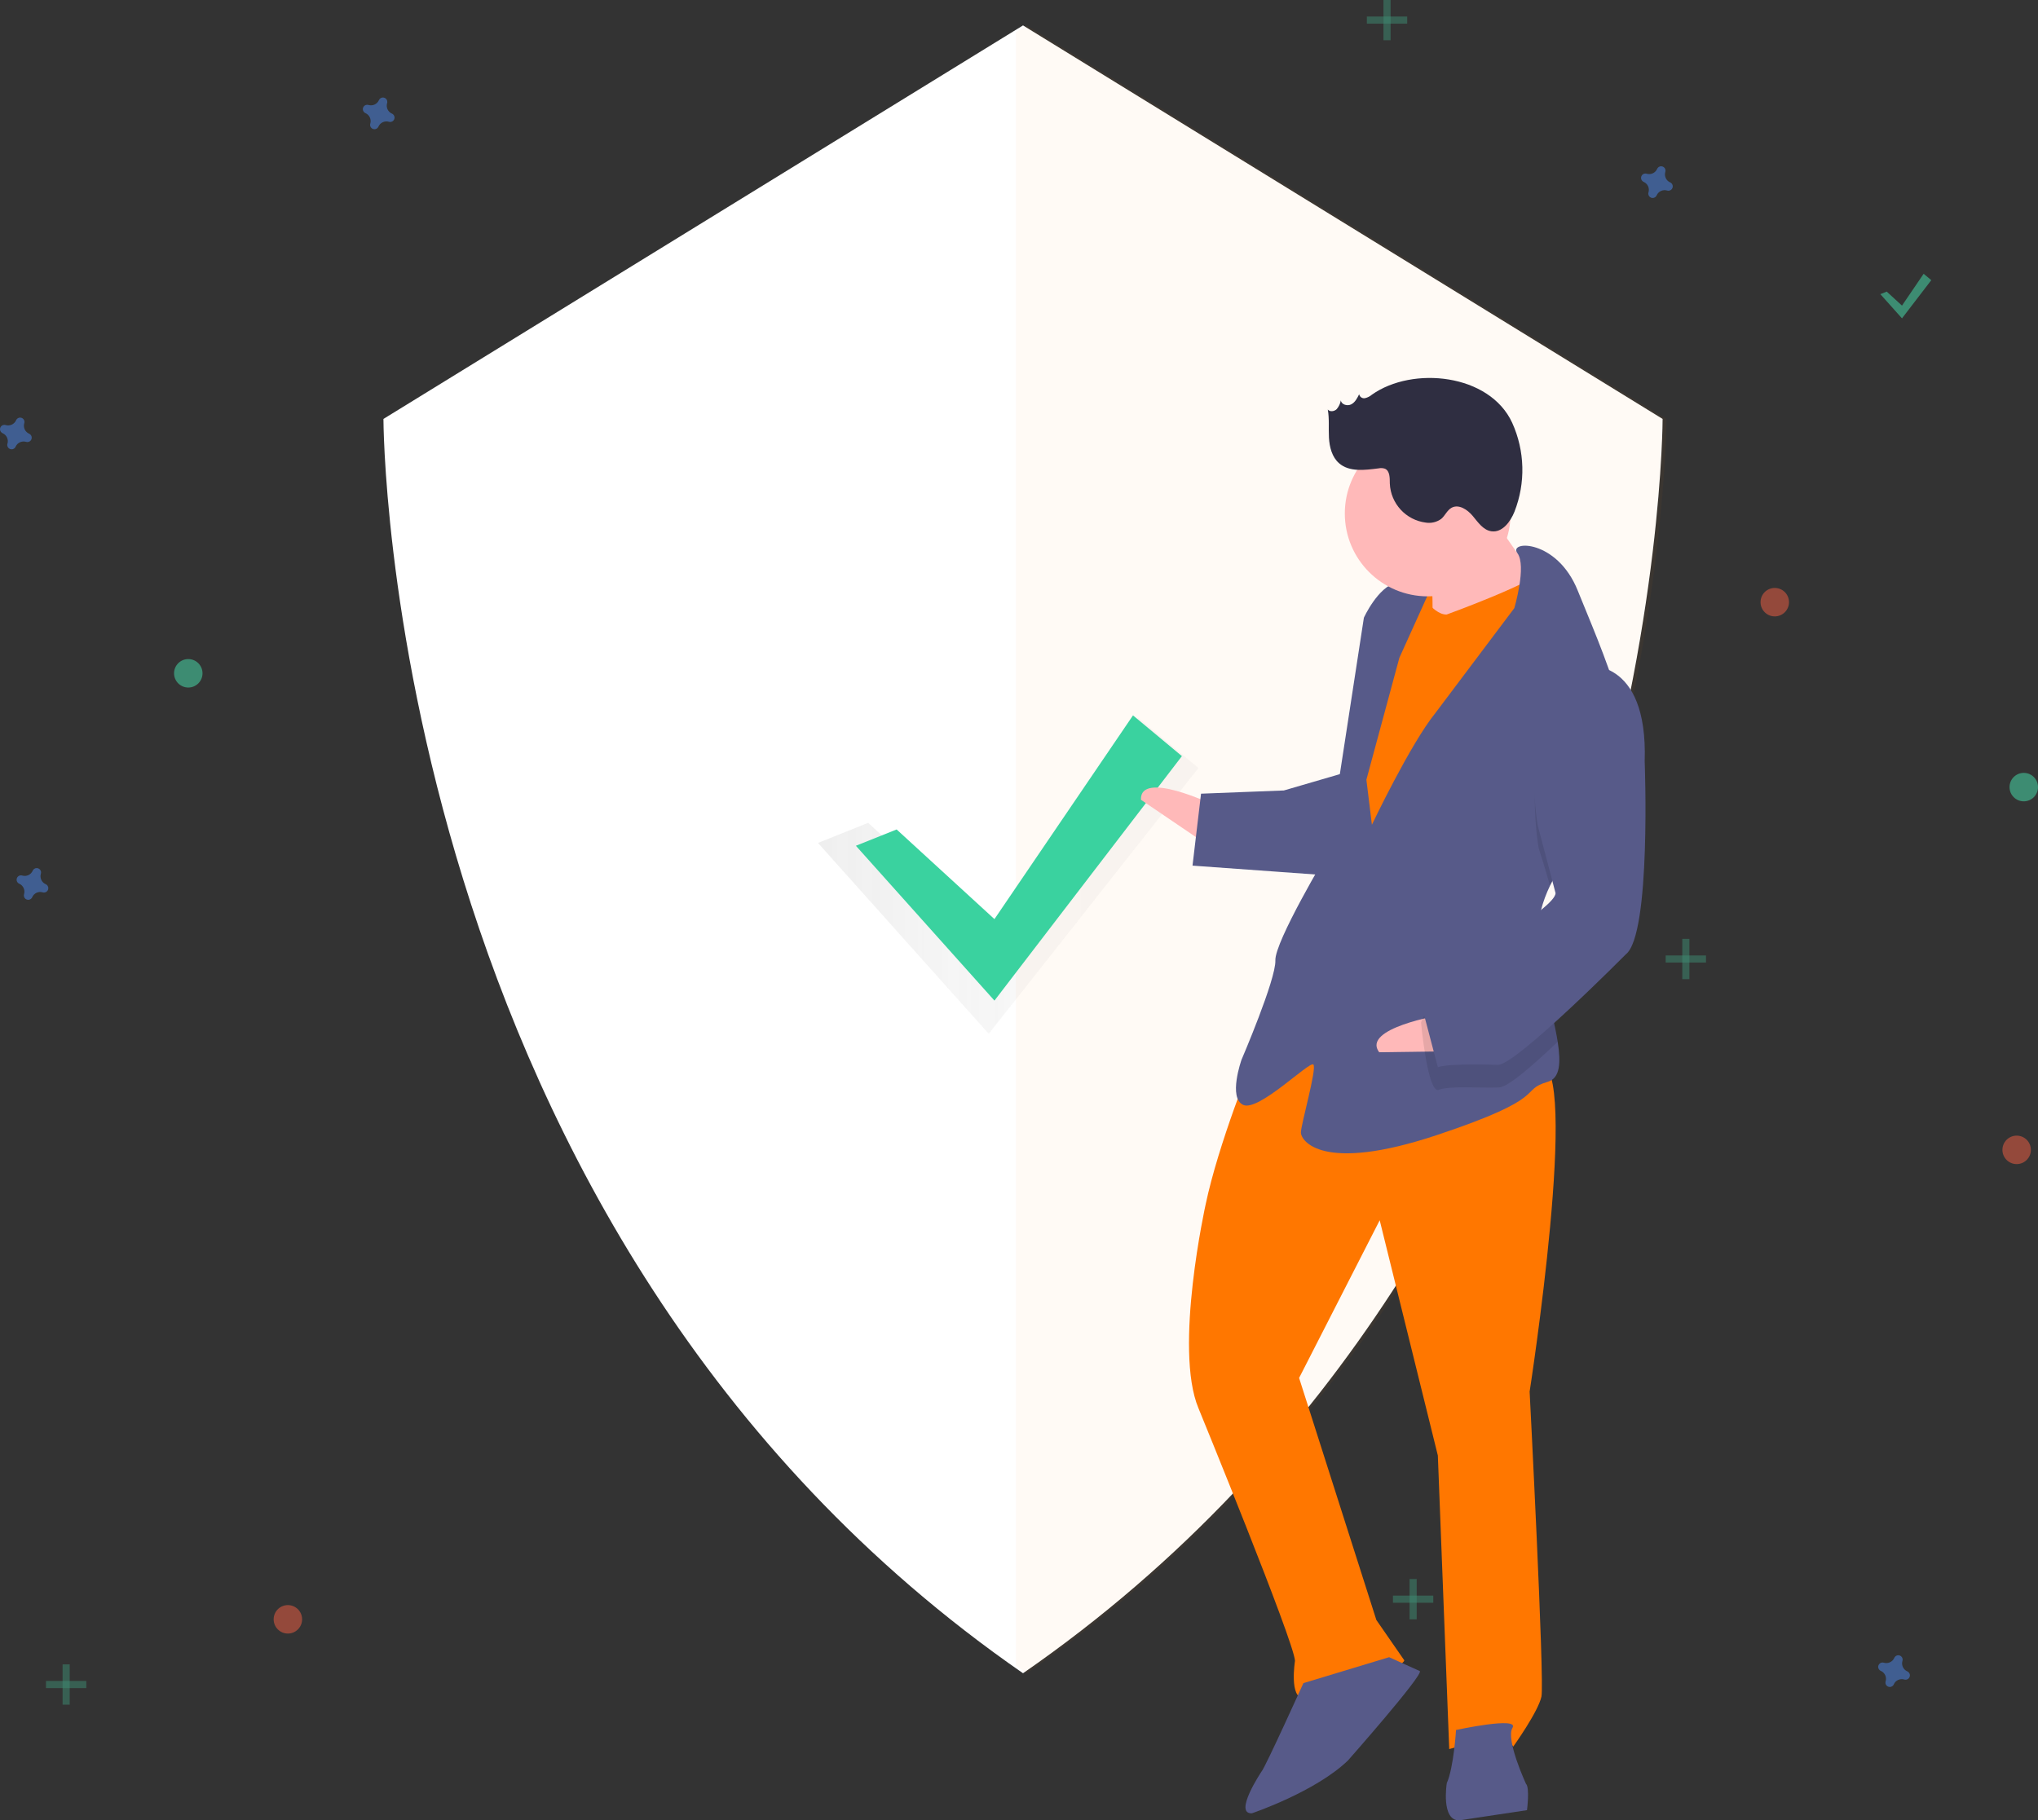 <?xml version="1.0" standalone="no"?><!-- Generator: Gravit.io --><svg xmlns="http://www.w3.org/2000/svg" xmlns:xlink="http://www.w3.org/1999/xlink" style="isolation:isolate" viewBox="0 0 600 536" width="600" height="536"><rect x="0" y="0" width="600" height="536" fill="#333333" stroke="none"/><defs><clipPath id="_clipPath_xl7tghqNikwNH4yELn7NwJq2dGmOCzlX"><rect width="600" height="536"/></clipPath></defs><g clip-path="url(#_clipPath_xl7tghqNikwNH4yELn7NwJq2dGmOCzlX)"><g><path d=" M 301.185 7.483 L 112.888 123.358 C 112.888 123.358 112.888 362.35 301.185 492.71 C 489.482 362.351 489.482 123.358 489.482 123.358 L 301.185 7.483 Z " fill="rgb(255,255,255)"/><g opacity="0.04"><path d=" M 302.309 7.483 L 299.091 9.464 L 299.091 490.449 C 300.159 491.205 301.228 491.961 302.309 492.71 C 490.606 362.35 490.606 123.358 490.606 123.358 L 302.309 7.483 Z " fill="rgb(255,119,0)"/></g><g style="opacity:0.7;"><g opacity="0.7"><linearGradient id="_lgradient_0" x1="-6.231383742338892e-7" y1="0.584" x2="1" y2="0.584" gradientTransform="matrix(112.04,0,0,93.061,240.809,211.351)" gradientUnits="userSpaceOnUse"><stop offset="0%" stop-opacity="0.25" style="stop-color:rgb(128,128,128)"/><stop offset="53.514%" stop-opacity="0.12" style="stop-color:rgb(128,128,128)"/><stop offset="100%" stop-opacity="0.1" style="stop-color:rgb(128,128,128)"/></linearGradient><path d=" M 255.6 242.292 L 291.096 274.831 L 335.1 211.351 L 352.849 226.141 L 291.096 304.412 L 240.809 248.208 L 255.6 242.292 L 255.6 242.292 Z " fill="url(#_lgradient_0)"/></g></g><path d=" M 263.978 244.247 L 292.772 270.642 L 333.564 210.652 L 347.962 222.65 L 292.772 294.638 L 251.98 249.046 L 263.978 244.247 L 263.978 244.247 Z " fill="rgb(58,210,159)"/><g opacity="0.5"><path d=" M 115.396 33.462 C 114.202 32.942 113.587 31.608 113.967 30.362 C 113.997 30.269 114.015 30.174 114.023 30.077 L 114.023 30.077 C 114.057 29.511 113.716 28.988 113.184 28.792 C 112.651 28.596 112.053 28.771 111.711 29.225 L 111.711 29.225 C 111.654 29.303 111.606 29.388 111.569 29.477 C 111.049 30.672 109.715 31.287 108.469 30.907 C 108.376 30.877 108.281 30.858 108.184 30.851 L 108.184 30.851 C 107.618 30.816 107.095 31.157 106.899 31.69 C 106.703 32.222 106.878 32.82 107.331 33.162 L 107.331 33.162 C 107.41 33.219 107.495 33.267 107.584 33.304 C 108.779 33.825 109.394 35.158 109.014 36.405 C 108.984 36.497 108.965 36.593 108.958 36.69 L 108.958 36.69 C 108.923 37.256 109.264 37.778 109.797 37.975 C 110.329 38.171 110.927 37.995 111.269 37.542 L 111.269 37.542 C 111.326 37.464 111.374 37.379 111.411 37.29 C 111.932 36.095 113.265 35.48 114.512 35.86 C 114.604 35.89 114.7 35.909 114.796 35.916 L 114.796 35.916 C 115.363 35.95 115.885 35.609 116.082 35.077 C 116.278 34.545 116.102 33.946 115.649 33.605 L 115.649 33.605 C 115.571 33.547 115.486 33.5 115.396 33.462 Z " fill="rgb(77,138,240)"/></g><g opacity="0.5"><path d=" M 13.464 260.366 C 12.269 259.846 11.655 258.512 12.035 257.266 C 12.064 257.173 12.083 257.078 12.091 256.981 L 12.091 256.981 C 12.125 256.415 11.784 255.892 11.252 255.696 C 10.719 255.5 10.121 255.675 9.779 256.128 L 9.779 256.128 C 9.722 256.207 9.674 256.292 9.637 256.381 C 9.117 257.576 7.783 258.191 6.536 257.811 C 6.444 257.781 6.349 257.762 6.252 257.755 L 6.252 257.755 C 5.685 257.72 5.163 258.061 4.967 258.594 C 4.77 259.126 4.946 259.724 5.399 260.066 L 5.399 260.066 C 5.478 260.123 5.562 260.171 5.652 260.208 C 6.847 260.729 7.462 262.062 7.081 263.309 C 7.052 263.401 7.033 263.497 7.026 263.593 L 7.026 263.593 C 6.991 264.16 7.332 264.682 7.864 264.879 C 8.397 265.075 8.995 264.899 9.337 264.446 L 9.337 264.446 C 9.394 264.368 9.442 264.283 9.479 264.193 C 10 262.999 11.333 262.384 12.58 262.764 C 12.672 262.794 12.768 262.812 12.864 262.82 L 12.864 262.82 C 13.431 262.854 13.953 262.513 14.149 261.981 C 14.346 261.448 14.17 260.85 13.717 260.509 L 13.717 260.509 C 13.639 260.451 13.554 260.404 13.464 260.366 L 13.464 260.366 Z " fill="rgb(77,138,240)"/></g><g opacity="0.5"><circle vector-effect="non-scaling-stroke" cx="522.504" cy="177.315" r="4.189" fill="rgb(245,95,68)"/></g><g opacity="0.5"><circle vector-effect="non-scaling-stroke" cx="84.754" cy="476.828" r="4.189" fill="rgb(245,95,68)"/></g><g opacity="0.5"><circle vector-effect="non-scaling-stroke" cx="593.717" cy="338.591" r="4.189" fill="rgb(245,95,68)"/></g><g opacity="0.5"><path d=" M 491.708 53.709 C 490.513 53.189 489.898 51.855 490.278 50.608 C 490.308 50.516 490.327 50.421 490.334 50.324 L 490.334 50.324 C 490.369 49.757 490.028 49.235 489.495 49.039 C 488.963 48.842 488.365 49.018 488.023 49.471 L 488.023 49.471 C 487.966 49.55 487.918 49.634 487.881 49.724 C 487.36 50.919 486.027 51.534 484.78 51.153 C 484.688 51.124 484.592 51.105 484.495 51.098 L 484.495 51.098 C 483.929 51.063 483.407 51.404 483.21 51.936 C 483.014 52.469 483.19 53.067 483.643 53.409 L 483.643 53.409 C 483.721 53.466 483.806 53.514 483.895 53.551 C 485.09 54.072 485.705 55.405 485.325 56.652 C 485.295 56.744 485.276 56.84 485.269 56.936 L 485.269 56.936 C 485.235 57.503 485.576 58.025 486.108 58.221 C 486.64 58.418 487.239 58.242 487.58 57.789 L 487.58 57.789 C 487.638 57.711 487.685 57.626 487.723 57.536 C 488.243 56.341 489.577 55.727 490.823 56.107 C 490.916 56.137 491.011 56.155 491.108 56.163 L 491.108 56.163 C 491.674 56.197 492.196 55.856 492.393 55.324 C 492.589 54.791 492.414 54.193 491.96 53.851 L 491.96 53.851 C 491.882 53.794 491.797 53.746 491.708 53.709 L 491.708 53.709 Z " fill="rgb(77,138,240)"/></g><g opacity="0.5"><path d=" M 561.524 492.157 C 560.33 491.637 559.715 490.303 560.095 489.057 C 560.125 488.964 560.143 488.869 560.151 488.772 L 560.151 488.772 C 560.185 488.206 559.844 487.683 559.312 487.487 C 558.779 487.291 558.181 487.466 557.84 487.92 L 557.84 487.92 C 557.782 487.998 557.734 488.083 557.697 488.172 C 557.177 489.367 555.843 489.982 554.597 489.602 C 554.504 489.572 554.409 489.553 554.312 489.546 L 554.312 489.546 C 553.746 489.511 553.223 489.852 553.027 490.385 C 552.831 490.917 553.006 491.515 553.459 491.857 L 553.459 491.857 C 553.538 491.914 553.623 491.962 553.712 491.999 C 554.907 492.52 555.522 493.853 555.142 495.1 C 555.112 495.192 555.093 495.288 555.086 495.385 L 555.086 495.385 C 555.051 495.951 555.392 496.473 555.925 496.67 C 556.457 496.866 557.055 496.69 557.397 496.237 L 557.397 496.237 C 557.454 496.159 557.502 496.074 557.539 495.985 C 558.06 494.79 559.393 494.175 560.64 494.555 C 560.732 494.585 560.828 494.603 560.924 494.611 L 560.924 494.611 C 561.491 494.645 562.013 494.304 562.21 493.772 C 562.406 493.24 562.23 492.641 561.777 492.3 L 561.777 492.3 C 561.699 492.242 561.614 492.195 561.524 492.157 Z " fill="rgb(77,138,240)"/></g><g opacity="0.5"><path d=" M 8.577 127.715 C 7.382 127.194 6.767 125.861 7.148 124.614 C 7.177 124.522 7.196 124.426 7.203 124.33 L 7.203 124.33 C 7.238 123.763 6.897 123.241 6.365 123.044 C 5.832 122.848 5.234 123.024 4.892 123.477 L 4.892 123.477 C 4.835 123.555 4.787 123.64 4.75 123.73 C 4.229 124.924 2.896 125.539 1.649 125.159 C 1.557 125.129 1.461 125.111 1.365 125.103 L 1.365 125.103 C 0.798 125.069 0.276 125.41 0.08 125.942 C -0.117 126.475 0.059 127.073 0.512 127.414 L 0.512 127.414 C 0.59 127.472 0.675 127.52 0.765 127.557 C 1.96 128.077 2.574 129.411 2.194 130.657 C 2.164 130.75 2.146 130.845 2.138 130.942 L 2.138 130.942 C 2.104 131.508 2.445 132.031 2.977 132.227 C 3.51 132.423 4.108 132.248 4.45 131.795 L 4.45 131.795 C 4.507 131.716 4.555 131.631 4.592 131.542 C 5.112 130.347 6.446 129.732 7.693 130.112 C 7.785 130.142 7.88 130.161 7.977 130.168 L 7.977 130.168 C 8.544 130.203 9.066 129.862 9.262 129.329 C 9.459 128.797 9.283 128.199 8.83 127.857 L 8.83 127.857 C 8.751 127.8 8.667 127.752 8.577 127.715 L 8.577 127.715 Z " fill="rgb(77,138,240)"/></g><g opacity="0.5"><circle vector-effect="non-scaling-stroke" cx="55.431" cy="198.26" r="4.189" fill="rgb(71,230,177)"/></g><g opacity="0.5"><circle vector-effect="non-scaling-stroke" cx="595.811" cy="231.772" r="4.189" fill="rgb(71,230,177)"/></g><g style="opacity:0.5;"><g opacity="0.5"><rect x="407.306" y="-0.019" width="2.094" height="11.869" transform="matrix(1,0,0,1,0,0)" fill="rgb(71,230,177)"/></g><g opacity="0.5"><rect x="407.306" y="-0.019" width="2.094" height="11.869" transform="matrix(0,1,-1,0,414.269,-402.438)" fill="rgb(71,230,177)"/></g></g><g style="opacity:0.5;"><g opacity="0.5"><rect x="414.986" y="464.959" width="2.094" height="11.869" transform="matrix(1,0,0,1,0,0)" fill="rgb(71,230,177)"/></g><g opacity="0.5"><rect x="414.986" y="464.959" width="2.094" height="11.869" transform="matrix(0,1,-1,0,886.927,54.86)" fill="rgb(71,230,177)"/></g></g><g style="opacity:0.5;"><g opacity="0.5"><rect x="18.428" y="490.093" width="2.094" height="11.869" transform="matrix(1,0,0,1,0,0)" fill="rgb(71,230,177)"/></g><g opacity="0.5"><rect x="18.428" y="490.093" width="2.094" height="11.869" transform="matrix(0,1,-1,0,515.503,476.553)" fill="rgb(71,230,177)"/></g></g><g style="opacity:0.5;"><g opacity="0.5"><rect x="495.275" y="276.454" width="2.094" height="11.869" transform="matrix(1,0,0,1,0,0)" fill="rgb(71,230,177)"/></g><g opacity="0.5"><rect x="495.275" y="276.454" width="2.094" height="11.869" transform="matrix(0,1,-1,0,778.711,-213.933)" fill="rgb(71,230,177)"/></g></g><g opacity="0.5"><path d=" M 555.462 85.868 L 559.96 89.991 L 566.333 80.619 L 568.582 82.494 L 559.96 93.74 L 553.587 86.618 L 555.462 85.868 L 555.462 85.868 Z " fill="rgb(71,230,177)"/></g><rect x="411.907" y="167.326" width="15.529" height="19.966" transform="matrix(0.999,-0.039,0.039,0.999,-6.555,16.395)" fill="rgb(255,119,0)"/><path d=" M 357.046 236.904 C 357.046 236.904 335.557 226.637 335.901 235.504 C 335.901 235.504 357.561 250.204 357.561 250.204 L 357.046 236.904 Z " fill="rgb(255,185,185)"/><path d=" M 368.835 311.929 C 368.835 311.929 358.697 336.743 354.951 354.649 C 354.951 354.649 345.501 397.196 352.839 414.673 C 352.839 414.673 381.039 483.511 381.254 489.053 C 381.254 489.053 379.467 500.223 383.9 500.051 C 383.9 500.051 412.46 492.283 413.44 488.915 C 413.44 488.915 405.208 477.024 405.208 477.024 L 382.464 405.753 L 406.194 359.322 L 423.311 428.59 L 426.663 515.043 C 426.663 515.043 443.117 509.965 445.505 514.312 C 445.505 514.312 452.877 504.036 453.814 499.56 C 454.75 495.083 450.332 409.782 450.332 409.782 C 450.332 409.782 465.435 312.623 453.243 313.096 C 441.051 313.569 393.296 284.34 368.835 311.929 Z " fill="rgb(255,119,0)"/><path d=" M 383.729 495.617 C 383.729 495.617 372.482 520.474 371.417 521.626 C 371.417 521.626 363.023 534.161 368.564 533.947 C 368.564 533.947 387.192 527.674 396.823 518.42 C 396.823 518.42 419.153 493.134 418.002 492.068 C 418.002 492.068 408.963 487.979 408.963 487.979 L 383.729 495.617 Z " fill="rgb(87,90,137)"/><path d=" M 428.665 509.415 C 428.665 509.415 427.987 520.542 425.942 525.061 C 425.942 525.061 424.155 536.231 429.697 536.016 C 429.697 536.016 449.561 533.026 449.561 533.026 C 449.561 533.026 450.412 526.333 449.26 525.267 C 449.26 525.267 443.203 512.182 445.291 508.771 C 447.378 505.359 428.665 509.415 428.665 509.415 Z " fill="rgb(87,90,137)"/><path d=" M 436.864 148.336 C 436.864 148.336 448.678 166.748 453.284 171.01 C 453.284 171.01 444.932 184.654 444.932 184.654 L 421.743 187.773 C 421.743 187.773 422.034 166.671 420.84 164.498 C 419.646 162.324 436.864 148.336 436.864 148.336 Z " fill="rgb(255,185,185)"/><path d=" M 416.707 172.428 C 416.707 172.428 421.485 181.123 425.918 180.951 C 425.918 180.951 453.284 171.01 454.263 167.642 C 454.263 167.642 461.859 191.768 461.859 191.768 L 405.746 290.517 L 392.059 281.057 L 398.691 223.078 L 404.138 191.786 L 416.707 172.428 Z " fill="rgb(255,119,0)"/><path d=" M 456.333 260.804 C 454.094 265.487 452.696 270.37 452.89 275.368 C 452.899 275.59 452.907 275.812 452.927 276.033 C 453.458 286.291 457.237 298.155 458.593 306.783 C 459.577 312.972 459.297 317.49 455.675 318.552 C 446.894 321.112 456.955 322.942 422.983 334.25 C 389.01 345.558 383.081 335.797 382.995 333.581 C 382.909 331.364 387.806 314.523 386.655 313.458 C 385.504 312.393 370.545 327.403 366.026 325.358 C 361.506 323.313 365.51 312.058 365.51 312.058 C 365.51 312.058 375.691 288.352 375.476 282.81 C 375.261 277.269 390.898 251.131 390.898 251.131 L 401.534 181.897 C 401.534 181.897 405.624 172.858 411.123 171.535 C 411.123 171.535 421.184 173.365 421.184 173.365 L 411.982 193.702 L 402.274 229.6 L 403.898 242.857 C 403.898 242.857 415.187 219.109 422.602 209.941 C 422.602 209.941 445.826 179.069 445.826 179.069 C 445.826 179.069 449.517 166.616 446.73 162.894 C 443.944 159.162 458.353 158.603 464.496 173.905 C 467.752 182.015 473.039 194.109 476.35 205.37 C 479.302 215.346 480.695 224.671 477.772 230.002 C 473.303 238.145 462.063 248.849 456.333 260.804 Z " fill="rgb(87,90,137)"/><g opacity="0.1"><path d=" M 477.772 230.002 C 473.303 238.145 462.063 248.849 456.333 260.804 C 454.836 255.412 453.01 249.833 453.01 249.833 C 453.01 249.833 446.007 212.363 466.722 202.68 C 470.154 202.348 473.587 203.307 476.35 205.37 C 479.302 215.346 480.695 224.672 477.772 230.002 Z " fill="rgb(0,0,0)"/></g><path d=" M 395.538 227.641 L 377.976 232.762 L 353.592 233.708 L 351.083 254.895 L 391.156 257.782 C 391.156 257.782 401.165 229.643 395.538 227.641 Z " fill="rgb(87,90,137)"/><path d=" M 424.175 298.881 C 424.175 298.881 400.68 302.779 406.043 309.849 C 406.043 309.849 432.218 309.486 432.218 309.486 L 424.175 298.881 Z " fill="rgb(255,185,185)"/><g opacity="0.1"><path d=" M 452.927 276.033 C 453.458 286.291 457.237 298.155 458.593 306.783 C 451.109 313.867 443.991 320.115 441.309 320.219 C 435.767 320.434 426.857 319.669 423.575 320.907 C 420.293 322.144 418.368 301.128 418.368 301.128 C 418.368 301.128 420.327 294.392 429.065 290.723 C 434.963 288.241 446.268 281.508 452.927 276.033 Z " fill="rgb(0,0,0)"/></g><path d=" M 466.464 196.029 C 466.464 196.029 485.22 193.082 484.207 224.202 C 484.207 224.202 486.184 275.187 478.641 281.03 C 478.641 281.03 446.593 313.354 441.051 313.569 C 441.051 313.569 426.599 313.019 423.317 314.256 C 423.317 314.256 418.11 294.478 418.11 294.478 C 418.11 294.478 420.069 287.741 428.807 284.073 C 428.807 284.073 458.131 267.395 457.959 262.961 C 457.959 262.961 452.752 243.183 452.752 243.183 C 452.752 243.183 445.749 205.713 466.464 196.029 Z " fill="rgb(87,90,137)"/><circle vector-effect="non-scaling-stroke" cx="420.324" cy="151.197" r="24.402" fill="rgb(255,185,185)"/><path d=" M 403.893 116.221 C 403.305 116.728 402.6 117.082 401.842 117.251 C 401.049 117.392 400.291 116.867 400.145 116.076 C 399.587 117.234 398.957 118.468 397.817 119.062 C 396.677 119.656 394.914 119.158 394.75 117.883 C 394.584 118.851 394.155 119.755 393.512 120.497 C 392.804 121.171 391.522 121.341 390.904 120.584 C 391.404 123.312 391.096 126.117 391.252 128.886 C 391.409 131.655 392.147 134.591 394.239 136.411 C 397.29 139.067 401.878 138.411 405.891 137.908 C 406.498 137.781 407.128 137.815 407.717 138.008 C 409.22 138.648 409.152 140.74 409.172 142.373 C 409.425 148.291 413.915 153.16 419.793 153.891 C 421.386 154.137 423.011 153.741 424.312 152.789 C 425.451 151.823 426.033 150.249 427.339 149.523 C 429.463 148.343 432.038 150.064 433.591 151.933 C 435.144 153.802 436.674 156.1 439.08 156.442 C 442.261 156.895 444.685 153.653 445.873 150.667 C 449.187 142.214 448.946 132.78 445.204 124.507 C 438.561 110.026 415.869 107.736 403.893 116.221 Z " fill="rgb(47,46,65)"/></g></g></svg>